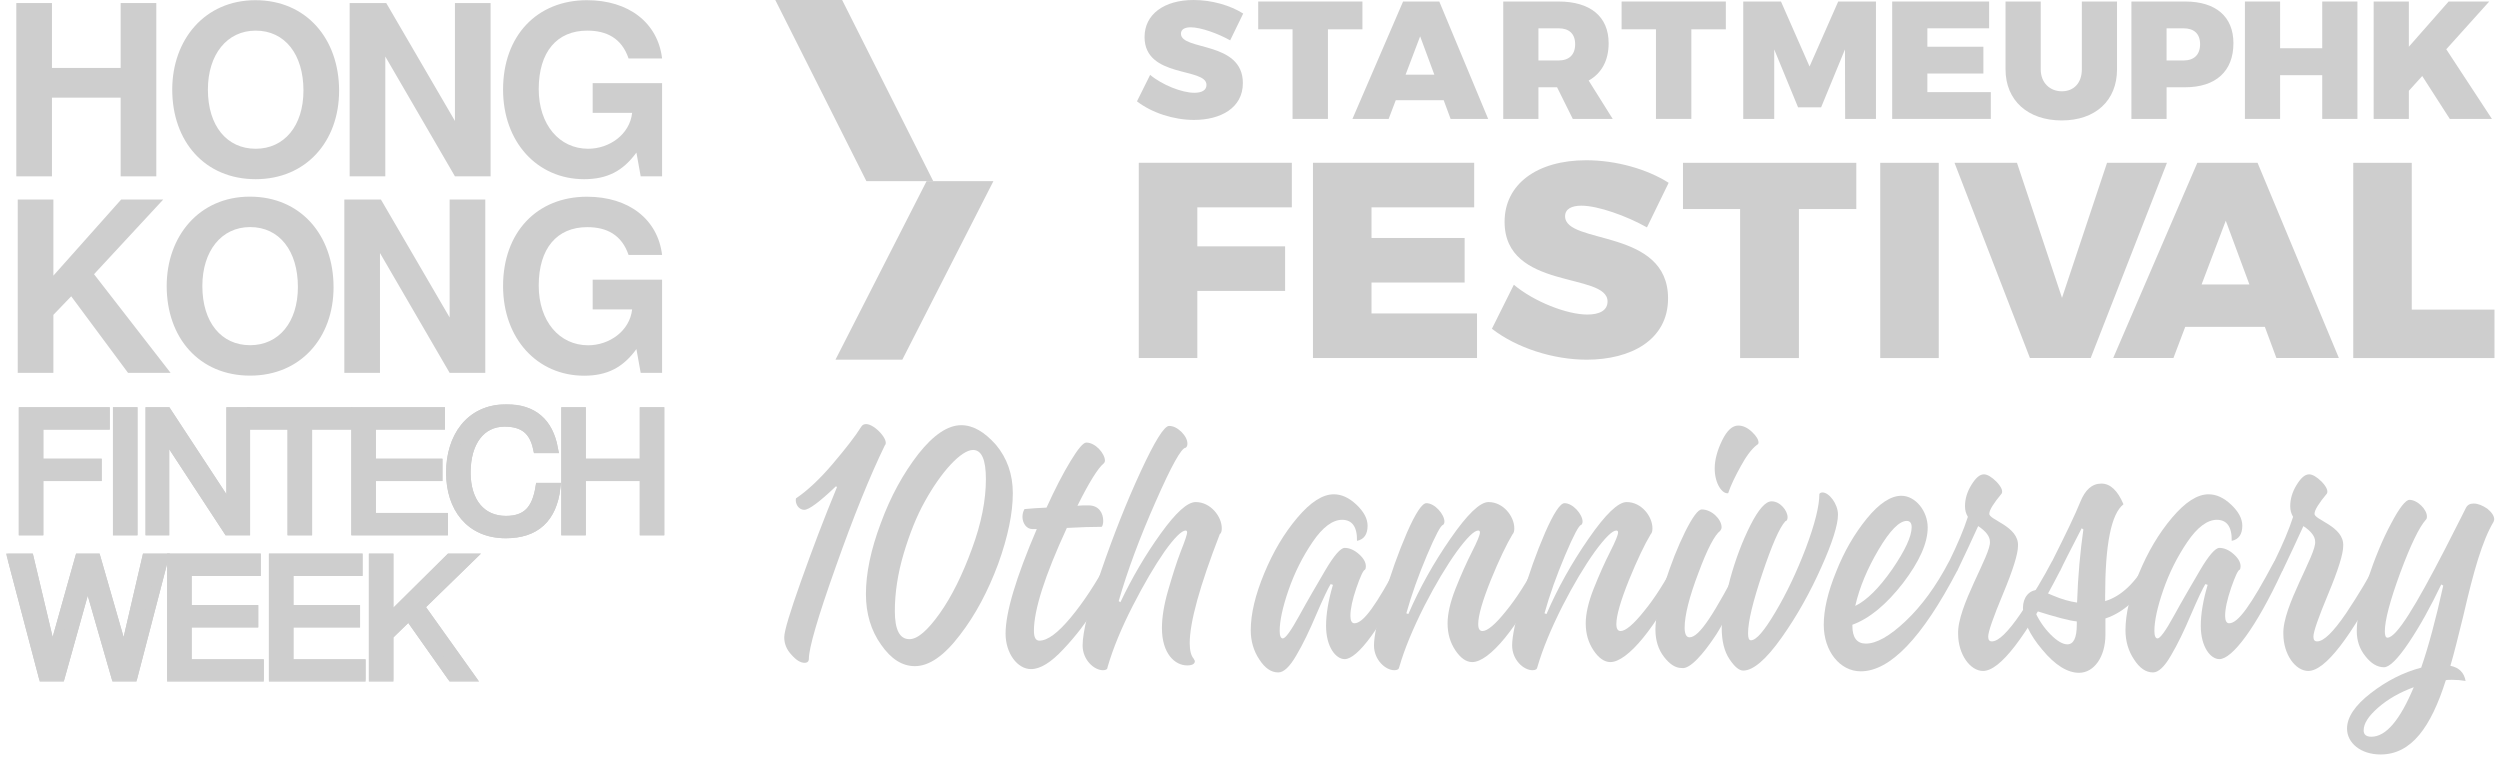 <svg width="393" height="119" viewBox="0 0 393 119" fill="none" xmlns="http://www.w3.org/2000/svg">
<path d="M24.572 27.72H18.967V15.351H8.168V27.72H2.563V0.479H8.168V10.681H18.967V0.479H24.572V27.72Z" fill="#CECECE"/>
<path d="M53.307 14.268C53.307 22.227 48.114 28.168 40.192 28.168C32.195 28.168 27.076 22.227 27.076 14.081C27.076 6.271 32.158 0.031 40.154 0.031C48.114 0.031 53.307 6.047 53.307 14.268ZM47.703 14.23C47.703 8.551 44.788 4.814 40.192 4.814C35.67 4.814 32.681 8.588 32.681 14.081C32.681 19.798 35.67 23.385 40.192 23.385C44.676 23.385 47.703 19.798 47.703 14.23Z" fill="#CECECE"/>
<path d="M77.122 27.72H71.517L60.569 8.887V27.72H54.964V0.479H60.718L71.517 19.013V0.479H77.122V27.72Z" fill="#CECECE"/>
<path d="M104.08 27.72H100.717L100.044 23.983C97.952 26.86 95.486 28.168 91.824 28.168C84.463 28.168 79.082 22.339 79.082 14.081C79.082 5.599 84.425 0.031 92.272 0.031C98.849 0.031 103.407 3.581 104.08 9.186H98.811C97.728 6.01 95.374 4.814 92.309 4.814C87.564 4.814 84.687 8.14 84.687 14.006C84.687 19.611 87.938 23.385 92.459 23.385C95.785 23.385 98.998 21.143 99.372 17.743H93.169V13.072H104.08V27.72Z" fill="#CECECE"/>
<path d="M26.814 58.612H20.125L11.194 46.58L8.392 49.495V58.612H2.787V31.372H8.392V43.33L19.041 31.372H25.655L14.782 43.105L26.814 58.612Z" fill="#CECECE"/>
<path d="M52.435 45.149C52.435 53.108 47.241 59.049 39.319 59.049C31.323 59.049 26.204 53.108 26.204 44.962C26.204 37.153 31.286 30.912 39.282 30.912C47.241 30.912 52.435 36.928 52.435 45.149ZM46.83 45.112C46.83 39.432 43.916 35.695 39.319 35.695C34.798 35.695 31.809 39.469 31.809 44.962C31.809 50.679 34.798 54.266 39.319 54.266C43.803 54.266 46.83 50.679 46.83 45.112Z" fill="#CECECE"/>
<path d="M76.287 58.612H70.682L59.734 39.78V58.612H54.129V31.372H59.883L70.682 49.906V31.372H76.287V58.612Z" fill="#CECECE"/>
<path d="M104.08 58.612H100.717L100.044 54.876C97.952 57.753 95.486 59.061 91.824 59.061C84.463 59.061 79.082 53.232 79.082 44.974C79.082 36.491 84.425 30.924 92.272 30.924C98.849 30.924 103.407 34.474 104.08 40.079H98.811C97.728 36.903 95.374 35.707 92.309 35.707C87.564 35.707 84.687 39.032 84.687 44.899C84.687 50.504 87.938 54.278 92.459 54.278C95.785 54.278 98.998 52.036 99.372 48.636H93.169V43.965H104.08V58.612Z" fill="#CECECE"/>
<path d="M145.66 28.475L131.336 56.543H141.845L156.165 28.475H145.66Z" fill="#CECECE"/>
<path d="M136.197 28.474L121.875 0H132.383L146.705 28.474H136.197Z" fill="#CECECE"/>
<path d="M195.431 2.132L193.381 6.343C191.468 5.266 188.751 4.292 187.186 4.292C186.256 4.292 185.645 4.605 185.645 5.295C185.645 8.008 195.379 6.4 195.379 13.063C195.379 16.984 191.868 18.853 187.695 18.853C184.532 18.853 181.072 17.748 178.731 15.93L180.803 11.769C182.716 13.376 185.828 14.585 187.746 14.585C188.916 14.585 189.659 14.191 189.659 13.348C189.659 10.555 179.924 12.322 179.924 5.819C179.924 2.263 182.979 0 187.638 0C190.481 0 193.41 0.844 195.431 2.132Z" fill="#CECECE"/>
<path d="M208.75 4.605V18.694H203.19V4.605H197.789V0.239H214.174V4.611H208.75V4.605Z" fill="#CECECE"/>
<path d="M219.415 15.747L218.296 18.694H212.604L220.563 0.239H226.255L233.94 18.694H228.036L226.946 15.747H219.415ZM223.246 5.711L220.957 11.741H225.479L223.246 5.711Z" fill="#CECECE"/>
<path d="M241.842 13.718V18.694H236.309V0.239H245.005C250.006 0.239 252.878 2.61 252.878 6.794C252.878 9.529 251.759 11.535 249.738 12.664L253.517 18.694H247.243L244.771 13.718H241.842ZM245.005 9.506C246.655 9.506 247.614 8.612 247.614 6.953C247.614 5.295 246.655 4.451 245.005 4.451H241.842V9.506H245.005Z" fill="#CECECE"/>
<path d="M265.878 4.605V18.694H260.317V4.605H254.916V0.239H271.302V4.611H265.878V4.605Z" fill="#CECECE"/>
<path d="M290.057 18.694L290.029 7.768L286.278 16.876H282.658L278.907 7.768V18.694H274.037V0.239H279.969L284.462 10.453L288.967 0.239H294.899V18.694H290.057Z" fill="#CECECE"/>
<path d="M302.983 4.451V7.346H311.787V11.558H302.983V14.482H312.957V18.694H297.451V0.239H312.689V4.451H302.983Z" fill="#CECECE"/>
<path d="M332.797 10.903C332.797 15.799 329.418 18.933 324.102 18.933C318.787 18.933 315.27 15.799 315.27 10.903V0.239H320.802V10.903C320.802 13.034 322.264 14.351 324.125 14.351C325.986 14.351 327.265 13.063 327.265 10.903V0.239H332.797V10.903Z" fill="#CECECE"/>
<path d="M343.513 0.239C348.326 0.239 351.095 2.61 351.095 6.794C351.095 11.188 348.332 13.718 343.513 13.718H340.59V18.694H335.058V0.239H343.513ZM340.584 9.506H343.245C344.895 9.506 345.854 8.612 345.854 6.953C345.854 5.295 344.895 4.451 343.245 4.451H340.584V9.506Z" fill="#CECECE"/>
<path d="M365.055 18.694V11.82H358.432V18.694H352.9V0.239H358.432V7.586H365.055V0.239H370.587V18.694H365.055Z" fill="#CECECE"/>
<path d="M380.773 11.951L378.672 14.271V18.694H373.14V0.239H378.672V7.346L384.924 0.239H391.307L384.553 7.745L391.735 18.7H385.112L380.779 11.957L380.773 11.951Z" fill="#CECECE"/>
<path d="M188.22 32.594V38.726H202.019V45.731H188.22V56.28H179.016V25.589H203.075V32.594H188.214H188.22Z" fill="#CECECE"/>
<path d="M215.602 32.594V37.41H230.24V44.414H215.602V49.276H232.187V56.28H206.398V25.589H231.742V32.594H215.596H215.602Z" fill="#CECECE"/>
<path d="M262.31 28.741L258.901 35.746C255.715 33.951 251.205 32.332 248.596 32.332C247.049 32.332 246.032 32.856 246.032 33.996C246.032 38.504 262.218 35.837 262.218 46.911C262.218 53.437 256.378 56.543 249.435 56.543C244.171 56.543 238.422 54.702 234.528 51.681L237.976 44.762C241.162 47.435 246.335 49.447 249.521 49.447C251.468 49.447 252.706 48.792 252.706 47.39C252.706 42.75 236.521 45.68 236.521 34.868C236.521 28.958 241.608 25.191 249.349 25.191C254.082 25.191 258.947 26.593 262.31 28.736V28.741Z" fill="#CECECE"/>
<path d="M282.789 32.862V56.287H273.546V32.862H264.565V25.596H291.81V32.862H282.789Z" fill="#CECECE"/>
<path d="M295.572 56.287V25.596H304.77V56.287H295.572Z" fill="#CECECE"/>
<path d="M307.247 25.589H317.067L324.147 46.825L331.227 25.589H340.647L328.657 56.28H319.106L307.247 25.589Z" fill="#CECECE"/>
<path d="M343.519 51.379L341.664 56.28H332.197L345.42 25.589H354.886L367.67 56.28H357.85L356.034 51.379H343.519ZM349.891 34.697L346.088 44.722H353.607L349.891 34.697Z" fill="#CECECE"/>
<path d="M392.134 48.667V56.287H369.931V25.596H379.128V48.672H392.134V48.667Z" fill="#CECECE"/>
<mask id="path-4-outside-1_2091_8897" maskUnits="userSpaceOnUse" x="0.865" y="63.264" width="104" height="44" fill="black">
<rect fill="white" x="0.865" y="63.264" width="104" height="44"/>
<path d="M16.551 66.833H6.11V72.818H15.285V74.925H6.11V83.453H3.658V64.727H16.551V66.833Z"/>
<path d="M20.91 83.453H18.458V64.727H20.91V83.453Z"/>
<path d="M38.609 83.453H35.841L25.901 68.272V83.453H23.581V64.727H26.244L36.289 80.036V64.727H38.609V83.453Z"/>
<path d="M54.657 66.833H48.356V83.453H45.904V66.833H39.576V64.727H54.657V66.833Z"/>
<path d="M69.72 83.453H55.931V64.727H69.245V66.833H58.383V72.818H68.85V74.925H58.383V81.346H69.72V83.453Z"/>
<path d="M87.411 76.62C86.831 81.501 84.194 83.915 79.501 83.915C73.859 83.915 70.827 79.779 70.827 74.308C70.827 68.837 73.78 64.264 79.607 64.264C83.825 64.264 86.251 66.422 87.015 70.532H84.51C83.904 67.681 82.322 66.371 79.317 66.371C75.599 66.371 73.279 69.479 73.279 74.282C73.279 78.957 75.704 81.809 79.528 81.809C82.77 81.809 84.299 80.165 84.88 76.62H87.411Z"/>
<path d="M103.728 83.453H101.276V74.925H91.389V83.453H88.938V64.727H91.389V72.818H101.276V64.727H103.728V83.453Z"/>
<path d="M25.779 87.735L20.901 106.461H18.212L13.783 91.075L9.485 106.461H6.796L1.865 87.735H4.607L8.219 102.942L12.491 87.735H15.127L19.504 102.942L23.037 87.735H25.779Z"/>
<path d="M40.763 106.461H26.974V87.735H40.288V89.841H29.426V95.827H39.893V97.933H29.426V104.355H40.763V106.461Z"/>
<path d="M56.766 106.461H42.977V87.735H56.291V89.841H45.429V95.827H55.896V97.933H45.429V104.355H56.766V106.461Z"/>
<path d="M73.956 106.461H71.056L64.28 96.854L61.142 99.911V106.461H58.691V87.735H61.142V97.214L70.713 87.735H73.877L66.046 95.364L73.956 106.461Z"/>
</mask>
<path d="M16.551 66.833H6.11V72.818H15.285V74.925H6.11V83.453H3.658V64.727H16.551V66.833Z" fill="#CECECE"/>
<path d="M20.91 83.453H18.458V64.727H20.91V83.453Z" fill="#CECECE"/>
<path d="M38.609 83.453H35.841L25.901 68.272V83.453H23.581V64.727H26.244L36.289 80.036V64.727H38.609V83.453Z" fill="#CECECE"/>
<path d="M54.657 66.833H48.356V83.453H45.904V66.833H39.576V64.727H54.657V66.833Z" fill="#CECECE"/>
<path d="M69.72 83.453H55.931V64.727H69.245V66.833H58.383V72.818H68.85V74.925H58.383V81.346H69.72V83.453Z" fill="#CECECE"/>
<path d="M87.411 76.62C86.831 81.501 84.194 83.915 79.501 83.915C73.859 83.915 70.827 79.779 70.827 74.308C70.827 68.837 73.78 64.264 79.607 64.264C83.825 64.264 86.251 66.422 87.015 70.532H84.51C83.904 67.681 82.322 66.371 79.317 66.371C75.599 66.371 73.279 69.479 73.279 74.282C73.279 78.957 75.704 81.809 79.528 81.809C82.77 81.809 84.299 80.165 84.88 76.62H87.411Z" fill="#CECECE"/>
<path d="M103.728 83.453H101.276V74.925H91.389V83.453H88.938V64.727H91.389V72.818H101.276V64.727H103.728V83.453Z" fill="#CECECE"/>
<path d="M25.779 87.735L20.901 106.461H18.212L13.783 91.075L9.485 106.461H6.796L1.865 87.735H4.607L8.219 102.942L12.491 87.735H15.127L19.504 102.942L23.037 87.735H25.779Z" fill="#CECECE"/>
<path d="M40.763 106.461H26.974V87.735H40.288V89.841H29.426V95.827H39.893V97.933H29.426V104.355H40.763V106.461Z" fill="#CECECE"/>
<path d="M56.766 106.461H42.977V87.735H56.291V89.841H45.429V95.827H55.896V97.933H45.429V104.355H56.766V106.461Z" fill="#CECECE"/>
<path d="M73.956 106.461H71.056L64.28 96.854L61.142 99.911V106.461H58.691V87.735H61.142V97.214L70.713 87.735H73.877L66.046 95.364L73.956 106.461Z" fill="#CECECE"/>
<path d="M16.551 66.833H6.11V72.818H15.285V74.925H6.11V83.453H3.658V64.727H16.551V66.833Z" stroke="#CECECE" stroke-width="1.404" mask="url(#path-4-outside-1_2091_8897)"/>
<path d="M20.91 83.453H18.458V64.727H20.91V83.453Z" stroke="#CECECE" stroke-width="1.404" mask="url(#path-4-outside-1_2091_8897)"/>
<path d="M38.609 83.453H35.841L25.901 68.272V83.453H23.581V64.727H26.244L36.289 80.036V64.727H38.609V83.453Z" stroke="#CECECE" stroke-width="1.404" mask="url(#path-4-outside-1_2091_8897)"/>
<path d="M54.657 66.833H48.356V83.453H45.904V66.833H39.576V64.727H54.657V66.833Z" stroke="#CECECE" stroke-width="1.404" mask="url(#path-4-outside-1_2091_8897)"/>
<path d="M69.72 83.453H55.931V64.727H69.245V66.833H58.383V72.818H68.85V74.925H58.383V81.346H69.72V83.453Z" stroke="#CECECE" stroke-width="1.404" mask="url(#path-4-outside-1_2091_8897)"/>
<path d="M87.411 76.62C86.831 81.501 84.194 83.915 79.501 83.915C73.859 83.915 70.827 79.779 70.827 74.308C70.827 68.837 73.78 64.264 79.607 64.264C83.825 64.264 86.251 66.422 87.015 70.532H84.51C83.904 67.681 82.322 66.371 79.317 66.371C75.599 66.371 73.279 69.479 73.279 74.282C73.279 78.957 75.704 81.809 79.528 81.809C82.77 81.809 84.299 80.165 84.88 76.62H87.411Z" stroke="#CECECE" stroke-width="1.404" mask="url(#path-4-outside-1_2091_8897)"/>
<path d="M103.728 83.453H101.276V74.925H91.389V83.453H88.938V64.727H91.389V72.818H101.276V64.727H103.728V83.453Z" stroke="#CECECE" stroke-width="1.404" mask="url(#path-4-outside-1_2091_8897)"/>
<path d="M25.779 87.735L20.901 106.461H18.212L13.783 91.075L9.485 106.461H6.796L1.865 87.735H4.607L8.219 102.942L12.491 87.735H15.127L19.504 102.942L23.037 87.735H25.779Z" stroke="#CECECE" stroke-width="1.404" mask="url(#path-4-outside-1_2091_8897)"/>
<path d="M40.763 106.461H26.974V87.735H40.288V89.841H29.426V95.827H39.893V97.933H29.426V104.355H40.763V106.461Z" stroke="#CECECE" stroke-width="1.404" mask="url(#path-4-outside-1_2091_8897)"/>
<path d="M56.766 106.461H42.977V87.735H56.291V89.841H45.429V95.827H55.896V97.933H45.429V104.355H56.766V106.461Z" stroke="#CECECE" stroke-width="1.404" mask="url(#path-4-outside-1_2091_8897)"/>
<path d="M73.956 106.461H71.056L64.28 96.854L61.142 99.911V106.461H58.691V87.735H61.142V97.214L70.713 87.735H73.877L66.046 95.364L73.956 106.461Z" stroke="#CECECE" stroke-width="1.404" mask="url(#path-4-outside-1_2091_8897)"/>
<mask id="path-5-outside-2_2091_8897" maskUnits="userSpaceOnUse" x="0.865" y="63.252" width="104" height="44" fill="black">
<rect fill="white" x="0.865" y="63.252" width="104" height="44"/>
<path d="M16.551 66.821H6.11V72.806H15.285V74.912H6.11V83.441H3.658V64.715H16.551V66.821Z"/>
<path d="M20.91 83.441H18.458V64.715H20.91V83.441Z"/>
<path d="M38.609 83.441H35.841L25.901 68.259V83.441H23.581V64.715H26.244L36.289 80.024V64.715H38.609V83.441Z"/>
<path d="M54.657 66.821H48.356V83.441H45.904V66.821H39.576V64.715H54.657V66.821Z"/>
<path d="M69.72 83.441H55.931V64.715H69.245V66.821H58.383V72.806H68.85V74.912H58.383V81.334H69.72V83.441Z"/>
<path d="M87.411 76.608C86.831 81.488 84.194 83.903 79.501 83.903C73.859 83.903 70.827 79.767 70.827 74.296C70.827 68.825 73.78 64.252 79.607 64.252C83.825 64.252 86.251 66.41 87.015 70.52H84.51C83.904 67.669 82.322 66.359 79.317 66.359C75.599 66.359 73.279 69.467 73.279 74.27C73.279 78.945 75.704 81.796 79.528 81.796C82.77 81.796 84.299 80.153 84.88 76.608H87.411Z"/>
<path d="M103.728 83.441H101.276V74.912H91.389V83.441H88.938V64.715H91.389V72.806H101.276V64.715H103.728V83.441Z"/>
<path d="M25.779 87.723L20.901 106.449H18.212L13.783 91.062L9.485 106.449H6.796L1.865 87.723H4.607L8.219 102.93L12.491 87.723H15.127L19.504 102.93L23.037 87.723H25.779Z"/>
<path d="M40.763 106.449H26.974V87.723H40.288V89.829H29.426V95.814H39.893V97.921H29.426V104.343H40.763V106.449Z"/>
<path d="M56.766 106.449H42.977V87.723H56.291V89.829H45.429V95.814H55.896V97.921H45.429V104.343H56.766V106.449Z"/>
<path d="M73.956 106.449H71.056L64.28 96.842L61.142 99.899V106.449H58.691V87.723H61.142V97.201L70.713 87.723H73.877L66.046 95.352L73.956 106.449Z"/>
</mask>
<path d="M16.551 66.821H6.11V72.806H15.285V74.912H6.11V83.441H3.658V64.715H16.551V66.821Z" fill="#CECECE"/>
<path d="M20.91 83.441H18.458V64.715H20.91V83.441Z" fill="#CECECE"/>
<path d="M38.609 83.441H35.841L25.901 68.259V83.441H23.581V64.715H26.244L36.289 80.024V64.715H38.609V83.441Z" fill="#CECECE"/>
<path d="M54.657 66.821H48.356V83.441H45.904V66.821H39.576V64.715H54.657V66.821Z" fill="#CECECE"/>
<path d="M69.72 83.441H55.931V64.715H69.245V66.821H58.383V72.806H68.85V74.912H58.383V81.334H69.72V83.441Z" fill="#CECECE"/>
<path d="M87.411 76.608C86.831 81.488 84.194 83.903 79.501 83.903C73.859 83.903 70.827 79.767 70.827 74.296C70.827 68.825 73.78 64.252 79.607 64.252C83.825 64.252 86.251 66.41 87.015 70.52H84.51C83.904 67.669 82.322 66.359 79.317 66.359C75.599 66.359 73.279 69.467 73.279 74.27C73.279 78.945 75.704 81.796 79.528 81.796C82.77 81.796 84.299 80.153 84.88 76.608H87.411Z" fill="#CECECE"/>
<path d="M103.728 83.441H101.276V74.912H91.389V83.441H88.938V64.715H91.389V72.806H101.276V64.715H103.728V83.441Z" fill="#CECECE"/>
<path d="M25.779 87.723L20.901 106.449H18.212L13.783 91.062L9.485 106.449H6.796L1.865 87.723H4.607L8.219 102.93L12.491 87.723H15.127L19.504 102.93L23.037 87.723H25.779Z" fill="#CECECE"/>
<path d="M40.763 106.449H26.974V87.723H40.288V89.829H29.426V95.814H39.893V97.921H29.426V104.343H40.763V106.449Z" fill="#CECECE"/>
<path d="M56.766 106.449H42.977V87.723H56.291V89.829H45.429V95.814H55.896V97.921H45.429V104.343H56.766V106.449Z" fill="#CECECE"/>
<path d="M73.956 106.449H71.056L64.28 96.842L61.142 99.899V106.449H58.691V87.723H61.142V97.201L70.713 87.723H73.877L66.046 95.352L73.956 106.449Z" fill="#CECECE"/>
<path d="M16.551 66.821H6.11V72.806H15.285V74.912H6.11V83.441H3.658V64.715H16.551V66.821Z" stroke="#CECECE" stroke-width="1.404" mask="url(#path-5-outside-2_2091_8897)"/>
<path d="M20.91 83.441H18.458V64.715H20.91V83.441Z" stroke="#CECECE" stroke-width="1.404" mask="url(#path-5-outside-2_2091_8897)"/>
<path d="M38.609 83.441H35.841L25.901 68.259V83.441H23.581V64.715H26.244L36.289 80.024V64.715H38.609V83.441Z" stroke="#CECECE" stroke-width="1.404" mask="url(#path-5-outside-2_2091_8897)"/>
<path d="M54.657 66.821H48.356V83.441H45.904V66.821H39.576V64.715H54.657V66.821Z" stroke="#CECECE" stroke-width="1.404" mask="url(#path-5-outside-2_2091_8897)"/>
<path d="M69.72 83.441H55.931V64.715H69.245V66.821H58.383V72.806H68.85V74.912H58.383V81.334H69.72V83.441Z" stroke="#CECECE" stroke-width="1.404" mask="url(#path-5-outside-2_2091_8897)"/>
<path d="M87.411 76.608C86.831 81.488 84.194 83.903 79.501 83.903C73.859 83.903 70.827 79.767 70.827 74.296C70.827 68.825 73.78 64.252 79.607 64.252C83.825 64.252 86.251 66.41 87.015 70.52H84.51C83.904 67.669 82.322 66.359 79.317 66.359C75.599 66.359 73.279 69.467 73.279 74.27C73.279 78.945 75.704 81.796 79.528 81.796C82.77 81.796 84.299 80.153 84.88 76.608H87.411Z" stroke="#CECECE" stroke-width="1.404" mask="url(#path-5-outside-2_2091_8897)"/>
<path d="M103.728 83.441H101.276V74.912H91.389V83.441H88.938V64.715H91.389V72.806H101.276V64.715H103.728V83.441Z" stroke="#CECECE" stroke-width="1.404" mask="url(#path-5-outside-2_2091_8897)"/>
<path d="M25.779 87.723L20.901 106.449H18.212L13.783 91.062L9.485 106.449H6.796L1.865 87.723H4.607L8.219 102.93L12.491 87.723H15.127L19.504 102.93L23.037 87.723H25.779Z" stroke="#CECECE" stroke-width="1.404" mask="url(#path-5-outside-2_2091_8897)"/>
<path d="M40.763 106.449H26.974V87.723H40.288V89.829H29.426V95.814H39.893V97.921H29.426V104.343H40.763V106.449Z" stroke="#CECECE" stroke-width="1.404" mask="url(#path-5-outside-2_2091_8897)"/>
<path d="M56.766 106.449H42.977V87.723H56.291V89.829H45.429V95.814H55.896V97.921H45.429V104.343H56.766V106.449Z" stroke="#CECECE" stroke-width="1.404" mask="url(#path-5-outside-2_2091_8897)"/>
<path d="M73.956 106.449H71.056L64.28 96.842L61.142 99.899V106.449H58.691V87.723H61.142V97.201L70.713 87.723H73.877L66.046 95.352L73.956 106.449Z" stroke="#CECECE" stroke-width="1.404" mask="url(#path-5-outside-2_2091_8897)"/>
<path d="M126.479 104.195C125.849 104.195 125.173 103.789 124.408 102.917C123.643 102.104 123.283 101.174 123.283 100.187C123.283 99.199 124.183 96.236 125.939 91.298C127.694 86.36 129.54 81.48 131.565 76.6L131.43 76.426C128.82 78.924 127.154 80.144 126.434 80.144C125.488 80.144 124.948 79.098 125.128 78.343C126.929 77.123 128.865 75.322 130.935 72.882C133.006 70.442 134.491 68.525 135.392 67.073C135.572 66.782 135.842 66.666 136.157 66.666C137.507 66.666 139.893 69.28 139.083 70.035C136.742 74.857 134.176 81.19 131.385 89.091C128.549 97.05 127.154 101.872 127.154 103.556C127.154 103.963 126.929 104.195 126.479 104.195Z" fill="#CECECE"/>
<path d="M143.82 104.718C141.84 104.718 140.084 103.614 138.509 101.349C136.933 99.141 136.123 96.469 136.123 93.39C136.123 90.136 136.888 86.418 138.464 82.236C139.994 78.053 141.975 74.451 144.361 71.372C146.746 68.351 148.997 66.84 151.113 66.84C152.958 66.84 154.759 67.886 156.56 69.919C158.315 72.011 159.215 74.567 159.215 77.53C159.215 80.667 158.45 84.385 156.92 88.626C155.344 92.867 153.363 96.643 150.888 99.838C148.412 103.092 146.071 104.718 143.82 104.718ZM142.965 100.477C144.225 100.477 145.801 99.141 147.737 96.411C149.627 93.738 151.293 90.369 152.778 86.302C154.264 82.294 154.984 78.634 154.984 75.322C154.984 72.243 154.309 70.733 152.958 70.733C151.113 70.733 147.962 74.16 145.396 78.808C144.09 81.132 143.01 83.862 142.065 86.999C141.119 90.195 140.669 93.215 140.669 96.062C140.669 99.025 141.435 100.477 142.965 100.477Z" fill="#CECECE"/>
<path d="M174.147 88.219C174.687 88.219 175.407 89.033 175.407 89.73C173.561 93.506 171.086 97.921 167.169 102.046C165.234 104.137 163.523 105.183 162.083 105.183C159.922 105.183 158.076 102.685 158.076 99.606C158.076 96.294 159.697 90.834 162.983 83.165H162.263C161.362 83.165 160.732 82.236 160.732 81.248C160.732 80.841 160.822 80.434 161.047 80.028C162.173 79.912 163.298 79.854 164.513 79.796C165.864 76.833 167.124 74.393 168.295 72.475C169.465 70.558 170.275 69.571 170.77 69.571C172.211 69.571 173.696 71.314 173.696 72.417C173.696 72.592 173.606 72.766 173.471 72.882C172.616 73.579 171.221 75.787 169.375 79.505C169.825 79.447 170.41 79.447 171.131 79.447C172.751 79.447 173.426 80.667 173.426 81.887C173.426 82.294 173.336 82.642 173.201 82.816C171.626 82.816 169.825 82.874 167.709 82.991C164.243 90.485 162.533 95.888 162.533 99.141C162.533 100.187 162.803 100.71 163.388 100.71C164.693 100.71 166.314 99.49 168.34 97.05C170.365 94.61 172.301 91.647 174.147 88.219Z" fill="#CECECE"/>
<path d="M173.383 105.357C171.988 105.357 170.187 103.731 170.187 101.465C170.187 99.315 171.177 95.365 173.113 89.73C175.049 84.094 177.119 78.866 179.325 74.102C181.531 69.338 183.016 66.957 183.781 66.957C184.412 66.957 185.042 67.247 185.717 67.886C186.347 68.525 186.662 69.164 186.662 69.745C186.662 70.035 186.572 70.268 186.392 70.384C185.717 70.384 184.142 73.231 181.666 78.866C179.145 84.559 177.209 89.788 175.859 94.493L176.129 94.668C177.975 90.775 180.09 87.174 182.476 83.862C184.862 80.551 186.662 78.924 187.968 78.924C190.309 78.924 192.064 81.19 192.064 83.049C192.064 83.514 191.974 83.804 191.749 83.978C188.598 92.112 187.023 97.805 187.023 101.116C187.023 102.278 187.248 103.092 187.653 103.556C187.788 103.789 187.833 103.905 187.833 103.905C187.833 104.37 187.428 104.602 186.617 104.602C184.682 104.602 182.656 102.743 182.656 98.734C182.656 97.05 182.971 95.075 183.646 92.751C184.322 90.427 184.952 88.394 185.627 86.651C186.302 84.966 186.617 83.978 186.617 83.688C186.617 83.514 186.527 83.397 186.392 83.397C185.762 83.397 184.637 84.501 183.061 86.709C181.486 88.975 179.82 91.821 178.065 95.249C176.309 98.676 174.959 101.93 174.103 104.893C174.103 105.183 173.878 105.357 173.383 105.357Z" fill="#CECECE"/>
<path d="M200.94 105.706C199.814 105.706 198.824 105.009 197.969 103.673C197.069 102.336 196.618 100.768 196.618 99.083C196.618 96.469 197.339 93.506 198.734 90.136C200.13 86.767 201.84 83.862 203.956 81.364C206.026 78.924 207.917 77.704 209.673 77.704C210.888 77.704 212.058 78.227 213.229 79.331C214.399 80.434 214.984 81.538 214.984 82.642C214.984 83.978 214.444 84.792 213.319 85.024C213.364 82.816 212.554 81.713 210.978 81.713C209.493 81.713 207.917 82.874 206.342 85.198C204.766 87.522 203.506 90.02 202.56 92.751C201.615 95.481 201.165 97.631 201.165 99.199C201.165 99.954 201.345 100.361 201.66 100.361C202.065 100.361 202.92 99.199 204.226 96.817C205.531 94.435 206.927 92.053 208.322 89.672C209.718 87.29 210.753 86.128 211.383 86.128C212.148 86.128 212.914 86.476 213.634 87.115C214.354 87.754 214.714 88.394 214.714 89.033C214.714 89.265 214.669 89.439 214.579 89.555C214.309 89.614 213.859 90.601 213.229 92.402C212.599 94.261 212.284 95.713 212.284 96.817C212.284 97.573 212.509 97.979 212.914 97.979C214.309 97.979 216.29 95.249 220.026 88.219C220.521 88.219 221.286 88.975 221.286 89.73C217.1 98.793 213.364 103.614 211.383 103.614C209.988 103.614 208.457 101.697 208.457 98.386C208.457 96.527 208.817 94.377 209.538 91.937L209.177 91.821C208.772 92.46 208.007 94.087 206.927 96.585C205.846 99.141 204.811 101.291 203.776 103.033C202.74 104.834 201.795 105.706 200.94 105.706Z" fill="#CECECE"/>
<path d="M219.187 105.357C217.791 105.357 215.991 103.731 215.991 101.465C215.991 100.013 216.531 97.514 217.566 93.855C218.602 90.253 219.817 86.883 221.168 83.746C222.518 80.667 223.553 79.098 224.229 79.098C225.534 79.098 227.065 80.841 227.065 82.003C227.065 82.236 226.974 82.41 226.839 82.526C226.524 82.526 225.669 84.094 224.319 87.29C222.968 90.485 221.888 93.506 221.078 96.411L221.393 96.527C223.148 92.46 225.354 88.51 228.01 84.675C230.666 80.841 232.646 78.924 233.997 78.924C236.338 78.924 238.048 81.19 238.048 83.049C238.048 83.514 237.958 83.804 237.778 83.978C236.833 85.547 235.662 87.987 234.357 91.182C233.051 94.435 232.376 96.759 232.376 98.095C232.376 98.851 232.601 99.199 233.051 99.199C233.817 99.199 235.077 98.153 236.743 96.062C238.408 94.029 240.074 91.415 241.739 88.219C242.234 88.219 243 88.975 243 89.73C238.633 98.734 234.087 104.079 231.431 104.079C230.486 104.079 229.585 103.44 228.775 102.22C227.965 101 227.56 99.606 227.56 97.979C227.56 96.527 227.965 94.668 228.82 92.518C229.675 90.369 230.531 88.452 231.386 86.767C232.241 85.082 232.646 84.094 232.646 83.688C232.646 83.514 232.556 83.397 232.376 83.397C231.746 83.397 230.621 84.501 229 86.709C227.38 88.975 225.669 91.821 223.913 95.249C222.158 98.734 220.807 101.93 219.952 104.893C219.907 105.183 219.682 105.357 219.187 105.357Z" fill="#CECECE"/>
<path d="M240.903 105.357C239.508 105.357 237.707 103.731 237.707 101.465C237.707 100.013 238.247 97.514 239.283 93.855C240.318 90.253 241.533 86.883 242.884 83.746C244.234 80.667 245.269 79.098 245.945 79.098C247.25 79.098 248.781 80.841 248.781 82.003C248.781 82.236 248.691 82.41 248.556 82.526C248.24 82.526 247.385 84.094 246.035 87.29C244.684 90.485 243.604 93.506 242.794 96.411L243.109 96.527C244.864 92.46 247.07 88.51 249.726 84.675C252.382 80.841 254.362 78.924 255.713 78.924C258.054 78.924 259.764 81.19 259.764 83.049C259.764 83.514 259.674 83.804 259.494 83.978C258.549 85.547 257.378 87.987 256.073 91.182C254.768 94.435 254.092 96.759 254.092 98.095C254.092 98.851 254.317 99.199 254.768 99.199C255.533 99.199 256.793 98.153 258.459 96.062C260.124 94.029 261.79 91.415 263.455 88.219C263.951 88.219 264.716 88.975 264.716 89.73C260.349 98.734 255.803 104.079 253.147 104.079C252.202 104.079 251.301 103.44 250.491 102.22C249.681 101 249.276 99.606 249.276 97.979C249.276 96.527 249.681 94.668 250.536 92.518C251.391 90.369 252.247 88.452 253.102 86.767C253.957 85.082 254.362 84.094 254.362 83.688C254.362 83.514 254.272 83.397 254.092 83.397C253.462 83.397 252.337 84.501 250.716 86.709C249.096 88.975 247.385 91.821 245.63 95.249C243.874 98.734 242.524 101.93 241.668 104.893C241.623 105.183 241.398 105.357 240.903 105.357Z" fill="#CECECE"/>
<path d="M271.667 77.53C270.812 77.704 269.551 76.135 269.551 73.637C269.551 72.301 269.957 70.791 270.722 69.222C271.487 67.654 272.342 66.898 273.243 66.898C274.008 66.898 274.728 67.247 275.403 67.886C276.079 68.525 276.439 69.106 276.439 69.571C276.439 69.745 276.349 69.861 276.214 69.919C275.358 70.558 274.503 71.72 273.648 73.289C272.747 74.915 272.072 76.31 271.667 77.53ZM264.33 105.009C263.384 105.009 262.484 104.428 261.584 103.266C260.684 102.104 260.233 100.652 260.233 98.967C260.233 97.166 260.729 94.784 261.719 91.705C262.664 88.626 263.744 85.954 264.915 83.572C266.085 81.248 266.941 80.086 267.526 80.086C269.101 80.086 270.632 81.654 270.632 82.874C270.632 83.107 270.542 83.281 270.407 83.456C269.551 84.094 268.381 86.302 266.986 90.078C265.545 93.855 264.825 96.759 264.825 98.676C264.825 99.664 265.095 100.187 265.59 100.187C267.166 100.187 269.506 96.411 273.783 88.219C274.278 88.219 275.043 88.975 275.043 89.73C274.998 89.788 274.683 90.485 274.053 91.763C273.423 93.041 272.973 93.971 272.657 94.552C272.342 95.133 271.847 96.062 271.172 97.34C270.497 98.618 269.912 99.606 269.416 100.303C267.886 102.569 265.68 105.299 264.33 105.009Z" fill="#CECECE"/>
<path d="M274.031 105.415C273.401 105.415 272.681 104.834 271.87 103.614C271.06 102.394 270.655 100.768 270.655 98.734C270.655 96.817 271.105 94.261 271.96 91.066C272.816 87.929 273.896 85.082 275.156 82.584C276.417 80.086 277.542 78.808 278.488 78.808C279.883 78.808 281.008 80.318 281.008 81.306C281.008 81.713 280.873 81.887 280.648 81.945C279.703 82.991 278.533 85.721 277.047 90.136C275.562 94.552 274.796 97.689 274.796 99.548C274.796 100.303 274.931 100.652 275.246 100.652C276.102 100.652 277.362 99.141 279.118 96.178C280.873 93.215 282.449 89.904 283.889 86.128C285.285 82.41 286.005 79.563 286.005 77.646C286.14 77.472 286.275 77.414 286.5 77.414C287.535 77.414 288.931 79.215 288.931 80.899C288.931 82.468 288.076 85.256 286.32 89.149C284.564 93.099 282.494 96.817 280.063 100.245C277.632 103.673 275.607 105.415 274.031 105.415Z" fill="#CECECE"/>
<path d="M306.41 88.219C306.906 88.219 307.671 88.975 307.671 89.73C302.179 100.245 297.137 105.532 292.501 105.532C289.26 105.532 286.694 102.394 286.694 98.212C286.694 95.888 287.324 93.099 288.63 89.904C289.89 86.709 291.51 83.92 293.446 81.538C295.382 79.156 297.227 77.936 298.893 77.936C301.099 77.936 303.034 80.318 303.034 82.933C303.034 85.373 301.729 88.277 299.163 91.647C296.552 95.016 293.896 97.224 291.195 98.212V98.386C291.195 100.245 291.916 101.174 293.311 101.174C294.977 101.174 297.047 100.013 299.568 97.631C302.089 95.249 304.385 92.112 306.41 88.219ZM299.748 81.887C298.578 81.887 297.092 83.397 295.337 86.36C293.581 89.323 292.321 92.286 291.646 95.249C293.446 94.377 295.382 92.46 297.452 89.497C299.478 86.534 300.513 84.327 300.513 82.874C300.513 82.236 300.243 81.887 299.748 81.887Z" fill="#CECECE"/>
<path d="M322.583 88.219C323.078 88.219 323.844 88.975 323.844 89.73C318.442 100.245 314.391 105.473 311.735 105.473C309.709 105.473 307.818 102.859 307.818 99.664C307.638 95.365 313.04 87.115 312.815 85.14C312.815 84.327 312.185 83.514 310.97 82.7C309.934 84.966 308.854 87.29 307.683 89.73C307.143 89.73 306.423 88.916 306.423 88.219C307.728 85.547 308.719 83.223 309.349 81.248C309.034 80.725 308.899 80.202 308.899 79.563C308.899 78.459 309.214 77.356 309.889 76.252C310.564 75.148 311.195 74.567 311.87 74.567C312.41 74.567 313.085 74.974 313.85 75.729C314.616 76.542 314.886 77.181 314.661 77.588C313.355 79.156 312.725 80.202 312.725 80.725C312.545 81.713 317.407 82.7 317.227 85.837C317.227 87.057 316.461 89.555 314.886 93.332C313.31 97.108 312.545 99.315 312.545 100.071C312.545 100.593 312.725 100.826 313.13 100.826C314.166 100.826 315.651 99.374 317.677 96.411C319.657 93.448 321.278 90.717 322.583 88.219Z" fill="#CECECE"/>
<path d="M338.851 89.73C336.6 93.738 333.989 96.236 330.973 97.224V99.78C330.973 103.266 329.172 105.764 326.832 105.764C325.031 105.764 323.095 104.602 321.07 102.162C319.044 99.78 318.009 97.573 318.009 95.539C318.009 93.913 318.999 92.751 320.304 92.751C320.575 92.751 321.385 93.041 322.735 93.622C324.086 94.203 325.346 94.552 326.516 94.726C326.652 90.543 327.012 86.709 327.507 83.223L327.237 83.049C325.436 86.534 324.311 88.742 323.861 89.73C323.32 89.73 322.6 88.916 322.6 88.219C324.761 83.92 326.246 80.841 327.012 78.924C327.777 77.007 328.857 76.019 330.343 76.019C331.738 76.019 332.909 77.123 333.809 79.273C331.873 80.783 330.928 85.605 330.928 93.738V94.493C333.449 93.738 335.654 91.647 337.59 88.219C338.085 88.219 338.851 88.975 338.851 89.73ZM324.986 101.291C325.976 101.291 326.471 100.245 326.471 98.212V97.689C325.301 97.573 323.095 96.992 319.809 95.946C320.439 97.398 321.295 98.676 322.33 99.722C323.365 100.768 324.266 101.291 324.986 101.291Z" fill="#CECECE"/>
<path d="M338.446 105.706C337.32 105.706 336.33 105.009 335.475 103.673C334.574 102.336 334.124 100.768 334.124 99.083C334.124 96.469 334.845 93.506 336.24 90.136C337.635 86.767 339.346 83.862 341.462 81.364C343.532 78.924 345.423 77.704 347.179 77.704C348.394 77.704 349.564 78.227 350.735 79.331C351.905 80.434 352.49 81.538 352.49 82.642C352.49 83.978 351.95 84.792 350.825 85.024C350.87 82.816 350.06 81.713 348.484 81.713C346.999 81.713 345.423 82.874 343.847 85.198C342.272 87.522 341.012 90.02 340.066 92.751C339.121 95.481 338.671 97.631 338.671 99.199C338.671 99.954 338.851 100.361 339.166 100.361C339.571 100.361 340.426 99.199 341.732 96.817C343.037 94.435 344.433 92.053 345.828 89.672C347.224 87.29 348.259 86.128 348.889 86.128C349.654 86.128 350.42 86.476 351.14 87.115C351.86 87.754 352.22 88.394 352.22 89.033C352.22 89.265 352.175 89.439 352.085 89.555C351.815 89.614 351.365 90.601 350.735 92.402C350.105 94.261 349.789 95.713 349.789 96.817C349.789 97.573 350.015 97.979 350.42 97.979C351.815 97.979 353.796 95.249 357.532 88.219C358.027 88.219 358.792 88.975 358.792 89.73C354.606 98.793 350.87 103.614 348.889 103.614C347.494 103.614 345.963 101.697 345.963 98.386C345.963 96.527 346.323 94.377 347.044 91.937L346.683 91.821C346.278 92.46 345.513 94.087 344.433 96.585C343.352 99.141 342.317 101.291 341.282 103.033C340.246 104.834 339.301 105.706 338.446 105.706Z" fill="#CECECE"/>
<path d="M373.708 88.219C374.204 88.219 374.969 88.975 374.969 89.73C369.567 100.245 365.516 105.473 362.86 105.473C360.834 105.473 358.944 102.859 358.944 99.664C358.764 95.365 364.165 87.115 363.94 85.14C363.94 84.327 363.31 83.514 362.095 82.7C361.059 84.966 359.979 87.29 358.809 89.73C358.268 89.73 357.548 88.916 357.548 88.219C358.854 85.547 359.844 83.223 360.474 81.248C360.159 80.725 360.024 80.202 360.024 79.563C360.024 78.459 360.339 77.356 361.014 76.252C361.689 75.148 362.32 74.567 362.995 74.567C363.535 74.567 364.21 74.974 364.976 75.729C365.741 76.542 366.011 77.181 365.786 77.588C364.48 79.156 363.85 80.202 363.85 80.725C363.67 81.713 368.532 82.7 368.352 85.837C368.352 87.057 367.586 89.555 366.011 93.332C364.435 97.108 363.67 99.315 363.67 100.071C363.67 100.593 363.85 100.826 364.255 100.826C365.291 100.826 366.776 99.374 368.802 96.411C370.782 93.448 372.403 90.717 373.708 88.219Z" fill="#CECECE"/>
<path d="M392.091 81.654C392.091 81.713 392.046 81.829 392.001 82.003C390.201 85.024 388.85 89.788 387.23 96.817C386.374 100.361 385.699 102.975 385.204 104.66C386.6 104.951 387.365 105.764 387.59 107.042C386.915 106.926 386.194 106.868 385.474 106.868C385.069 106.868 384.709 106.868 384.484 106.926C382.143 114.304 379.082 118.603 374.22 118.603C371.114 118.603 368.954 116.802 368.954 114.536C368.954 112.735 370.214 110.876 372.69 108.959C375.166 107.042 377.777 105.706 380.613 104.951C381.738 101.697 382.908 97.398 384.079 92.053L383.764 91.879C382.098 95.365 380.433 98.386 378.677 101C376.921 103.614 375.616 104.893 374.761 104.893C373.725 104.893 372.735 104.312 371.835 103.15C370.934 102.046 370.484 100.71 370.484 99.199C370.484 97.166 371.069 94.493 372.195 91.124C373.32 87.754 374.536 84.792 375.886 82.294C377.191 79.796 378.182 78.576 378.767 78.576C380.027 78.576 381.513 80.086 381.513 81.19C381.513 81.422 381.468 81.596 381.333 81.713C380.297 82.874 378.947 85.663 377.327 90.02C375.706 94.435 374.896 97.514 374.896 99.257C374.896 99.896 375.031 100.245 375.301 100.245C376.741 100.245 379.802 95.133 384.304 86.418C386.51 82.061 387.635 79.912 387.635 79.854C387.86 79.389 388.265 79.156 388.85 79.156C389.525 79.156 390.246 79.447 391.011 79.97C391.731 80.551 392.091 81.132 392.091 81.654ZM372.78 115.814C375.076 115.814 377.281 113.2 379.442 108.03C377.236 108.843 375.391 109.889 373.86 111.225C372.33 112.561 371.565 113.723 371.565 114.827C371.565 115.466 371.97 115.814 372.78 115.814Z" fill="#CECECE"/>
</svg>
